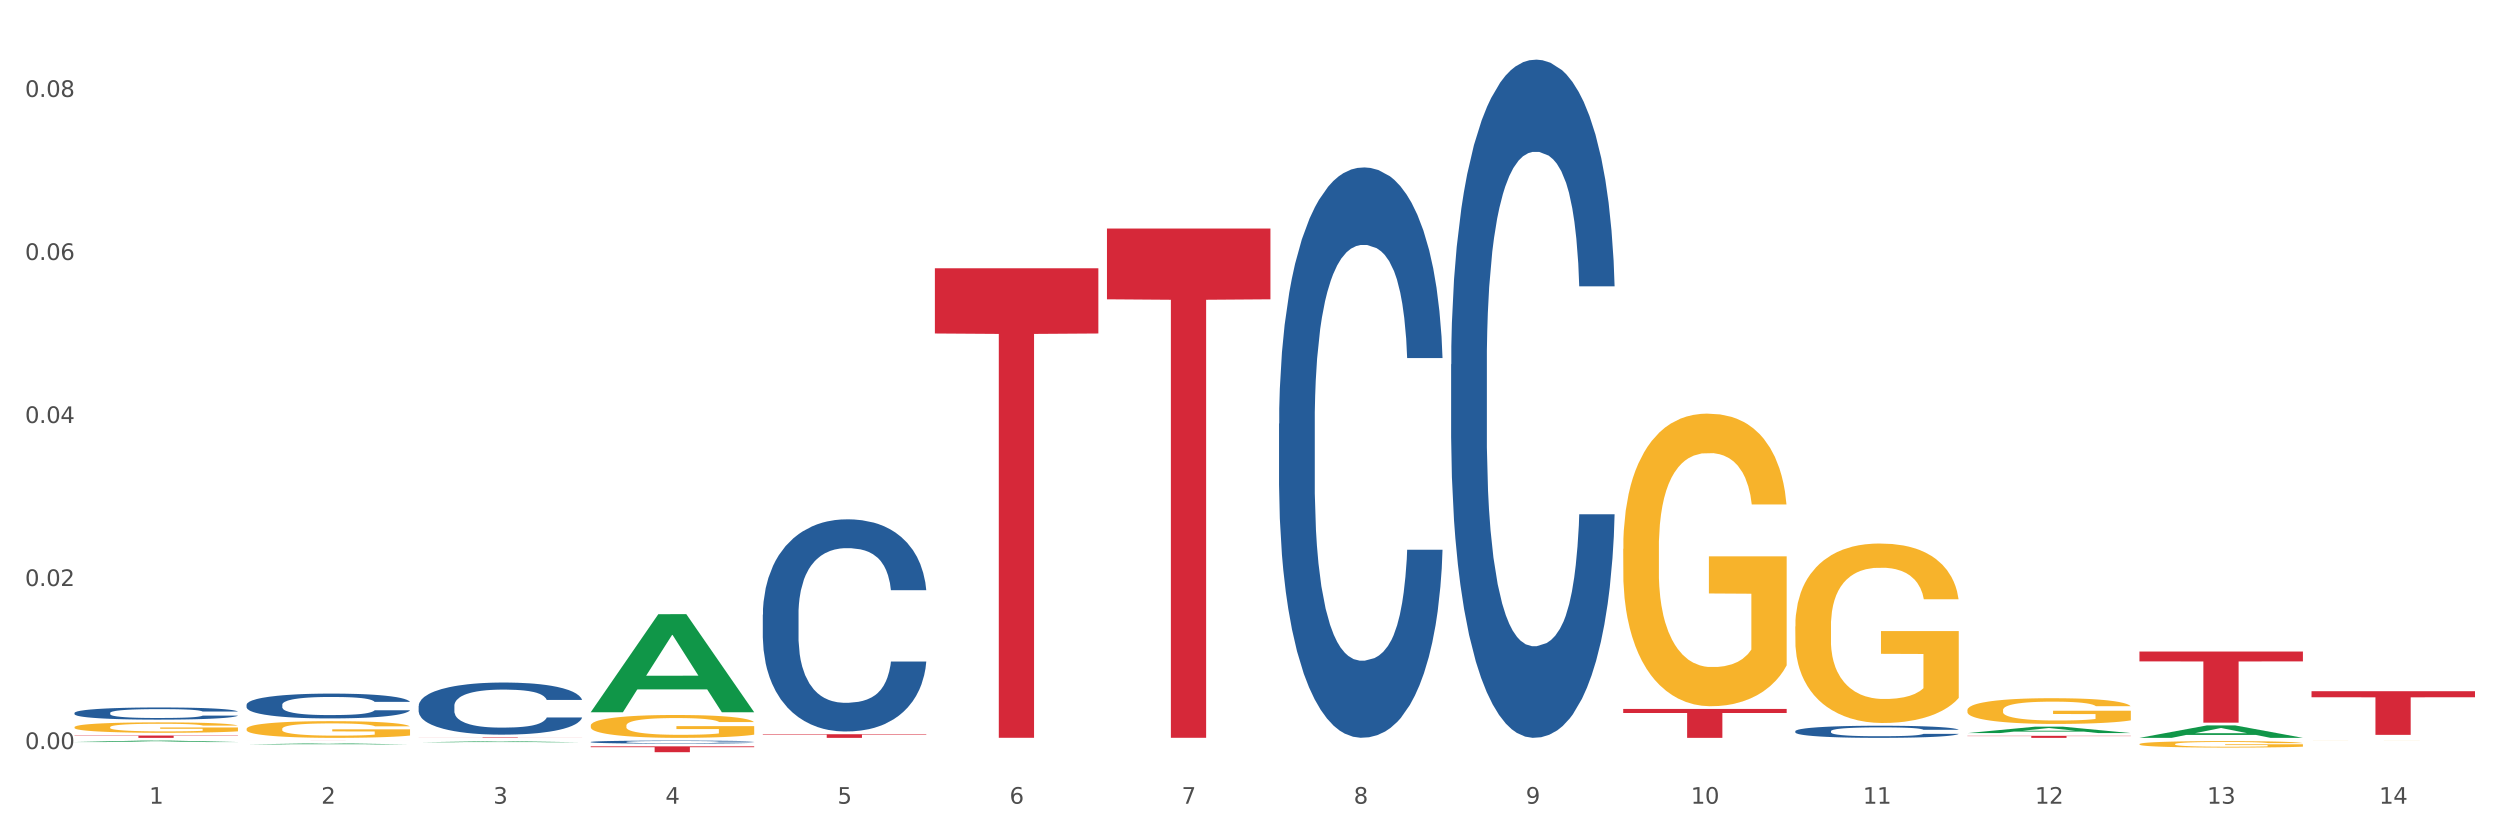 <?xml version="1.0" encoding="utf-8" standalone="no"?>
<!DOCTYPE svg PUBLIC "-//W3C//DTD SVG 1.1//EN"
  "http://www.w3.org/Graphics/SVG/1.1/DTD/svg11.dtd">
<svg xmlns:xlink="http://www.w3.org/1999/xlink" width="1080pt" height="360pt" viewBox="0 0 1080 360" xmlns="http://www.w3.org/2000/svg" version="1.1">
 <rect x="0" y="0" width="1080" height="360" fill="#333333" stroke="none"/>
 <defs>
  <style type="text/css">*{stroke-linejoin: round; stroke-linecap: butt}</style>
 </defs>
 <g id="figure_1">
  <g id="patch_1">
   <path d="M 0 360 
L 1080 360 
L 1080 0 
L 0 0 
z
" style="fill: #ffffff; stroke: #ffffff; stroke-linejoin: miter"/>
  </g>
  <g id="axes_1">
   <g id="matplotlib.axis_1">
    <g id="xtick_1">
     <g id="text_1">
      <!-- 1 -->
      <g style="fill: #4d4d4d" transform="translate(64.432 347.204) scale(0.096 -0.096)">
       <defs>
        <path id="DejaVuSans-31" d="M 794 531 
L 1825 531 
L 1825 4091 
L 703 3866 
L 703 4441 
L 1819 4666 
L 2450 4666 
L 2450 531 
L 3481 531 
L 3481 0 
L 794 0 
L 794 531 
z
" transform="scale(0.016)"/>
       </defs>
       <use xlink:href="#DejaVuSans-31"/>
      </g>
     </g>
    </g>
    <g id="xtick_2">
     <g id="text_2">
      <!-- 2 -->
      <g style="fill: #4d4d4d" transform="translate(138.771 347.204) scale(0.096 -0.096)">
       <defs>
        <path id="DejaVuSans-32" d="M 1228 531 
L 3431 531 
L 3431 0 
L 469 0 
L 469 531 
Q 828 903 1448 1529 
Q 2069 2156 2228 2338 
Q 2531 2678 2651 2914 
Q 2772 3150 2772 3378 
Q 2772 3750 2511 3984 
Q 2250 4219 1831 4219 
Q 1534 4219 1204 4116 
Q 875 4013 500 3803 
L 500 4441 
Q 881 4594 1212 4672 
Q 1544 4750 1819 4750 
Q 2544 4750 2975 4387 
Q 3406 4025 3406 3419 
Q 3406 3131 3298 2873 
Q 3191 2616 2906 2266 
Q 2828 2175 2409 1742 
Q 1991 1309 1228 531 
z
" transform="scale(0.016)"/>
       </defs>
       <use xlink:href="#DejaVuSans-32"/>
      </g>
     </g>
    </g>
    <g id="xtick_3">
     <g id="text_3">
      <!-- 3 -->
      <g style="fill: #4d4d4d" transform="translate(213.109 347.204) scale(0.096 -0.096)">
       <defs>
        <path id="DejaVuSans-33" d="M 2597 2516 
Q 3050 2419 3304 2112 
Q 3559 1806 3559 1356 
Q 3559 666 3084 287 
Q 2609 -91 1734 -91 
Q 1441 -91 1130 -33 
Q 819 25 488 141 
L 488 750 
Q 750 597 1062 519 
Q 1375 441 1716 441 
Q 2309 441 2620 675 
Q 2931 909 2931 1356 
Q 2931 1769 2642 2001 
Q 2353 2234 1838 2234 
L 1294 2234 
L 1294 2753 
L 1863 2753 
Q 2328 2753 2575 2939 
Q 2822 3125 2822 3475 
Q 2822 3834 2567 4026 
Q 2313 4219 1838 4219 
Q 1578 4219 1281 4162 
Q 984 4106 628 3988 
L 628 4550 
Q 988 4650 1302 4700 
Q 1616 4750 1894 4750 
Q 2613 4750 3031 4423 
Q 3450 4097 3450 3541 
Q 3450 3153 3228 2886 
Q 3006 2619 2597 2516 
z
" transform="scale(0.016)"/>
       </defs>
       <use xlink:href="#DejaVuSans-33"/>
      </g>
     </g>
    </g>
    <g id="xtick_4">
     <g id="text_4">
      <!-- 4 -->
      <g style="fill: #4d4d4d" transform="translate(287.448 347.204) scale(0.096 -0.096)">
       <defs>
        <path id="DejaVuSans-34" d="M 2419 4116 
L 825 1625 
L 2419 1625 
L 2419 4116 
z
M 2253 4666 
L 3047 4666 
L 3047 1625 
L 3713 1625 
L 3713 1100 
L 3047 1100 
L 3047 0 
L 2419 0 
L 2419 1100 
L 313 1100 
L 313 1709 
L 2253 4666 
z
" transform="scale(0.016)"/>
       </defs>
       <use xlink:href="#DejaVuSans-34"/>
      </g>
     </g>
    </g>
    <g id="xtick_5">
     <g id="text_5">
      <!-- 5 -->
      <g style="fill: #4d4d4d" transform="translate(361.787 347.204) scale(0.096 -0.096)">
       <defs>
        <path id="DejaVuSans-35" d="M 691 4666 
L 3169 4666 
L 3169 4134 
L 1269 4134 
L 1269 2991 
Q 1406 3038 1543 3061 
Q 1681 3084 1819 3084 
Q 2600 3084 3056 2656 
Q 3513 2228 3513 1497 
Q 3513 744 3044 326 
Q 2575 -91 1722 -91 
Q 1428 -91 1123 -41 
Q 819 9 494 109 
L 494 744 
Q 775 591 1075 516 
Q 1375 441 1709 441 
Q 2250 441 2565 725 
Q 2881 1009 2881 1497 
Q 2881 1984 2565 2268 
Q 2250 2553 1709 2553 
Q 1456 2553 1204 2497 
Q 953 2441 691 2322 
L 691 4666 
z
" transform="scale(0.016)"/>
       </defs>
       <use xlink:href="#DejaVuSans-35"/>
      </g>
     </g>
    </g>
    <g id="xtick_6">
     <g id="text_6">
      <!-- 6 -->
      <g style="fill: #4d4d4d" transform="translate(436.125 347.204) scale(0.096 -0.096)">
       <defs>
        <path id="DejaVuSans-36" d="M 2113 2584 
Q 1688 2584 1439 2293 
Q 1191 2003 1191 1497 
Q 1191 994 1439 701 
Q 1688 409 2113 409 
Q 2538 409 2786 701 
Q 3034 994 3034 1497 
Q 3034 2003 2786 2293 
Q 2538 2584 2113 2584 
z
M 3366 4563 
L 3366 3988 
Q 3128 4100 2886 4159 
Q 2644 4219 2406 4219 
Q 1781 4219 1451 3797 
Q 1122 3375 1075 2522 
Q 1259 2794 1537 2939 
Q 1816 3084 2150 3084 
Q 2853 3084 3261 2657 
Q 3669 2231 3669 1497 
Q 3669 778 3244 343 
Q 2819 -91 2113 -91 
Q 1303 -91 875 529 
Q 447 1150 447 2328 
Q 447 3434 972 4092 
Q 1497 4750 2381 4750 
Q 2619 4750 2861 4703 
Q 3103 4656 3366 4563 
z
" transform="scale(0.016)"/>
       </defs>
       <use xlink:href="#DejaVuSans-36"/>
      </g>
     </g>
    </g>
    <g id="xtick_7">
     <g id="text_7">
      <!-- 7 -->
      <g style="fill: #4d4d4d" transform="translate(510.464 347.204) scale(0.096 -0.096)">
       <defs>
        <path id="DejaVuSans-37" d="M 525 4666 
L 3525 4666 
L 3525 4397 
L 1831 0 
L 1172 0 
L 2766 4134 
L 525 4134 
L 525 4666 
z
" transform="scale(0.016)"/>
       </defs>
       <use xlink:href="#DejaVuSans-37"/>
      </g>
     </g>
    </g>
    <g id="xtick_8">
     <g id="text_8">
      <!-- 8 -->
      <g style="fill: #4d4d4d" transform="translate(584.803 347.204) scale(0.096 -0.096)">
       <defs>
        <path id="DejaVuSans-38" d="M 2034 2216 
Q 1584 2216 1326 1975 
Q 1069 1734 1069 1313 
Q 1069 891 1326 650 
Q 1584 409 2034 409 
Q 2484 409 2743 651 
Q 3003 894 3003 1313 
Q 3003 1734 2745 1975 
Q 2488 2216 2034 2216 
z
M 1403 2484 
Q 997 2584 770 2862 
Q 544 3141 544 3541 
Q 544 4100 942 4425 
Q 1341 4750 2034 4750 
Q 2731 4750 3128 4425 
Q 3525 4100 3525 3541 
Q 3525 3141 3298 2862 
Q 3072 2584 2669 2484 
Q 3125 2378 3379 2068 
Q 3634 1759 3634 1313 
Q 3634 634 3220 271 
Q 2806 -91 2034 -91 
Q 1263 -91 848 271 
Q 434 634 434 1313 
Q 434 1759 690 2068 
Q 947 2378 1403 2484 
z
M 1172 3481 
Q 1172 3119 1398 2916 
Q 1625 2713 2034 2713 
Q 2441 2713 2670 2916 
Q 2900 3119 2900 3481 
Q 2900 3844 2670 4047 
Q 2441 4250 2034 4250 
Q 1625 4250 1398 4047 
Q 1172 3844 1172 3481 
z
" transform="scale(0.016)"/>
       </defs>
       <use xlink:href="#DejaVuSans-38"/>
      </g>
     </g>
    </g>
    <g id="xtick_9">
     <g id="text_9">
      <!-- 9 -->
      <g style="fill: #4d4d4d" transform="translate(659.142 347.204) scale(0.096 -0.096)">
       <defs>
        <path id="DejaVuSans-39" d="M 703 97 
L 703 672 
Q 941 559 1184 500 
Q 1428 441 1663 441 
Q 2288 441 2617 861 
Q 2947 1281 2994 2138 
Q 2813 1869 2534 1725 
Q 2256 1581 1919 1581 
Q 1219 1581 811 2004 
Q 403 2428 403 3163 
Q 403 3881 828 4315 
Q 1253 4750 1959 4750 
Q 2769 4750 3195 4129 
Q 3622 3509 3622 2328 
Q 3622 1225 3098 567 
Q 2575 -91 1691 -91 
Q 1453 -91 1209 -44 
Q 966 3 703 97 
z
M 1959 2075 
Q 2384 2075 2632 2365 
Q 2881 2656 2881 3163 
Q 2881 3666 2632 3958 
Q 2384 4250 1959 4250 
Q 1534 4250 1286 3958 
Q 1038 3666 1038 3163 
Q 1038 2656 1286 2365 
Q 1534 2075 1959 2075 
z
" transform="scale(0.016)"/>
       </defs>
       <use xlink:href="#DejaVuSans-39"/>
      </g>
     </g>
    </g>
    <g id="xtick_10">
     <g id="text_10">
      <!-- 10 -->
      <g style="fill: #4d4d4d" transform="translate(730.426 347.204) scale(0.096 -0.096)">
       <defs>
        <path id="DejaVuSans-30" d="M 2034 4250 
Q 1547 4250 1301 3770 
Q 1056 3291 1056 2328 
Q 1056 1369 1301 889 
Q 1547 409 2034 409 
Q 2525 409 2770 889 
Q 3016 1369 3016 2328 
Q 3016 3291 2770 3770 
Q 2525 4250 2034 4250 
z
M 2034 4750 
Q 2819 4750 3233 4129 
Q 3647 3509 3647 2328 
Q 3647 1150 3233 529 
Q 2819 -91 2034 -91 
Q 1250 -91 836 529 
Q 422 1150 422 2328 
Q 422 3509 836 4129 
Q 1250 4750 2034 4750 
z
" transform="scale(0.016)"/>
       </defs>
       <use xlink:href="#DejaVuSans-31"/>
       <use xlink:href="#DejaVuSans-30" transform="translate(63.623 0)"/>
      </g>
     </g>
    </g>
    <g id="xtick_11">
     <g id="text_11">
      <!-- 11 -->
      <g style="fill: #4d4d4d" transform="translate(804.765 347.204) scale(0.096 -0.096)">
       <use xlink:href="#DejaVuSans-31"/>
       <use xlink:href="#DejaVuSans-31" transform="translate(63.623 0)"/>
      </g>
     </g>
    </g>
    <g id="xtick_12">
     <g id="text_12">
      <!-- 12 -->
      <g style="fill: #4d4d4d" transform="translate(879.104 347.204) scale(0.096 -0.096)">
       <use xlink:href="#DejaVuSans-31"/>
       <use xlink:href="#DejaVuSans-32" transform="translate(63.623 0)"/>
      </g>
     </g>
    </g>
    <g id="xtick_13">
     <g id="text_13">
      <!-- 13 -->
      <g style="fill: #4d4d4d" transform="translate(953.442 347.204) scale(0.096 -0.096)">
       <use xlink:href="#DejaVuSans-31"/>
       <use xlink:href="#DejaVuSans-33" transform="translate(63.623 0)"/>
      </g>
     </g>
    </g>
    <g id="xtick_14">
     <g id="text_14">
      <!-- 14 -->
      <g style="fill: #4d4d4d" transform="translate(1027.781 347.204) scale(0.096 -0.096)">
       <use xlink:href="#DejaVuSans-31"/>
       <use xlink:href="#DejaVuSans-34" transform="translate(63.623 0)"/>
      </g>
     </g>
    </g>
    <g id="xtick_15"/>
    <g id="xtick_16"/>
    <g id="xtick_17"/>
    <g id="xtick_18"/>
    <g id="xtick_19"/>
    <g id="xtick_20"/>
    <g id="xtick_21"/>
    <g id="xtick_22"/>
    <g id="xtick_23"/>
    <g id="xtick_24"/>
    <g id="xtick_25"/>
    <g id="xtick_26"/>
    <g id="xtick_27"/>
   </g>
   <g id="matplotlib.axis_2">
    <g id="ytick_1">
     <g id="text_15">
      <!-- 0.00 -->
      <g style="fill: #4d4d4d" transform="translate(10.8 323.583) scale(0.096 -0.096)">
       <defs>
        <path id="DejaVuSans-2e" d="M 684 794 
L 1344 794 
L 1344 0 
L 684 0 
L 684 794 
z
" transform="scale(0.016)"/>
       </defs>
       <use xlink:href="#DejaVuSans-30"/>
       <use xlink:href="#DejaVuSans-2e" transform="translate(63.623 0)"/>
       <use xlink:href="#DejaVuSans-30" transform="translate(95.41 0)"/>
       <use xlink:href="#DejaVuSans-30" transform="translate(159.033 0)"/>
      </g>
     </g>
    </g>
    <g id="ytick_2">
     <g id="text_16">
      <!-- 0.02 -->
      <g style="fill: #4d4d4d" transform="translate(10.8 253.156) scale(0.096 -0.096)">
       <use xlink:href="#DejaVuSans-30"/>
       <use xlink:href="#DejaVuSans-2e" transform="translate(63.623 0)"/>
       <use xlink:href="#DejaVuSans-30" transform="translate(95.41 0)"/>
       <use xlink:href="#DejaVuSans-32" transform="translate(159.033 0)"/>
      </g>
     </g>
    </g>
    <g id="ytick_3">
     <g id="text_17">
      <!-- 0.04 -->
      <g style="fill: #4d4d4d" transform="translate(10.8 182.729) scale(0.096 -0.096)">
       <use xlink:href="#DejaVuSans-30"/>
       <use xlink:href="#DejaVuSans-2e" transform="translate(63.623 0)"/>
       <use xlink:href="#DejaVuSans-30" transform="translate(95.41 0)"/>
       <use xlink:href="#DejaVuSans-34" transform="translate(159.033 0)"/>
      </g>
     </g>
    </g>
    <g id="ytick_4">
     <g id="text_18">
      <!-- 0.06 -->
      <g style="fill: #4d4d4d" transform="translate(10.8 112.302) scale(0.096 -0.096)">
       <use xlink:href="#DejaVuSans-30"/>
       <use xlink:href="#DejaVuSans-2e" transform="translate(63.623 0)"/>
       <use xlink:href="#DejaVuSans-30" transform="translate(95.41 0)"/>
       <use xlink:href="#DejaVuSans-36" transform="translate(159.033 0)"/>
      </g>
     </g>
    </g>
    <g id="ytick_5">
     <g id="text_19">
      <!-- 0.08 -->
      <g style="fill: #4d4d4d" transform="translate(10.8 41.875) scale(0.096 -0.096)">
       <use xlink:href="#DejaVuSans-30"/>
       <use xlink:href="#DejaVuSans-2e" transform="translate(63.623 0)"/>
       <use xlink:href="#DejaVuSans-30" transform="translate(95.41 0)"/>
       <use xlink:href="#DejaVuSans-38" transform="translate(159.033 0)"/>
      </g>
     </g>
    </g>
    <g id="ytick_6"/>
    <g id="ytick_7"/>
    <g id="ytick_8"/>
    <g id="ytick_9"/>
   </g>
   <g id="PolyCollection_1">
    <path d="M 32.175 320.558 
L 32.248 320.558 
L 61.37 319.936 
L 73.456 319.936 
L 102.797 320.559 
L 88.818 320.559 
L 82.484 320.414 
L 52.415 320.414 
L 52.197 320.417 
L 46.081 320.559 
L 32.175 320.559 
L 32.175 320.558 
L 56.201 320.328 
L 78.698 320.327 
L 67.559 320.069 
L 67.413 320.068 
L 67.267 320.069 
L 56.128 320.327 
L 56.201 320.328 
L 32.175 320.558 
z
" clip-path="url(#p5801bf524c)" style="fill: #109648"/>
    <path d="M 849.901 306.761 
L 849.984 306.751 
L 849.984 306.385 
L 850.151 306.07 
L 850.985 305.307 
L 852.235 304.677 
L 853.153 304.342 
L 854.07 304.068 
L 855.154 303.793 
L 856.488 303.509 
L 858.906 303.092 
L 860.407 302.879 
L 862.241 302.655 
L 865.576 302.33 
L 867.994 302.147 
L 870.495 301.994 
L 874.581 301.811 
L 877.249 301.73 
L 880.084 301.669 
L 883.502 301.628 
L 886.087 301.618 
L 891.757 301.649 
L 896.593 301.74 
L 898.927 301.811 
L 901.929 301.933 
L 903.513 302.015 
L 906.098 302.177 
L 908.766 302.391 
L 910.601 302.574 
L 913.352 302.919 
L 915.436 303.265 
L 917.354 303.692 
L 918.355 303.986 
L 919.105 304.261 
L 919.772 304.576 
L 920.439 305.074 
L 905.431 305.074 
L 904.847 304.718 
L 903.93 304.383 
L 902.596 304.057 
L 901.429 303.854 
L 899.428 303.6 
L 897.593 303.437 
L 895.676 303.316 
L 893.341 303.214 
L 891.507 303.163 
L 888.922 303.122 
L 883.836 303.133 
L 880.417 303.214 
L 878.083 303.316 
L 876.582 303.407 
L 875.248 303.509 
L 873.747 303.651 
L 871.996 303.864 
L 870.745 304.057 
L 869.495 304.301 
L 868.494 304.545 
L 867.577 304.83 
L 866.827 305.135 
L 866.243 305.45 
L 865.743 305.836 
L 865.326 306.476 
L 865.326 307.869 
L 865.493 308.184 
L 865.91 308.6 
L 866.41 308.915 
L 867.244 309.291 
L 867.994 309.545 
L 869.411 309.911 
L 870.996 310.216 
L 872.246 310.409 
L 873.497 310.572 
L 875.665 310.795 
L 878.083 310.978 
L 880.167 311.09 
L 883.002 311.192 
L 884.92 311.232 
L 886.587 311.253 
L 890.673 311.253 
L 893.591 311.222 
L 896.843 311.151 
L 899.344 311.06 
L 901.429 310.948 
L 903.763 310.765 
L 905.264 310.592 
L 905.264 308.468 
L 886.921 308.458 
L 886.921 307.045 
L 920.523 307.045 
L 920.523 311.192 
L 919.105 311.405 
L 917.521 311.598 
L 915.853 311.771 
L 913.352 311.985 
L 910.35 312.188 
L 907.682 312.33 
L 904.847 312.452 
L 901.512 312.564 
L 897.177 312.665 
L 894.508 312.706 
L 891.173 312.737 
L 887.254 312.747 
L 883.836 312.726 
L 880.501 312.676 
L 876.999 312.584 
L 873.58 312.452 
L 870.996 312.32 
L 868.411 312.157 
L 865.659 311.944 
L 863.492 311.741 
L 861.824 311.558 
L 859.99 311.324 
L 857.989 311.019 
L 856.488 310.745 
L 855.154 310.46 
L 853.736 310.094 
L 852.736 309.779 
L 851.735 309.383 
L 851.151 309.088 
L 850.484 308.631 
L 849.984 307.99 
L 849.901 306.761 
z
" clip-path="url(#p5801bf524c)" style="fill: #f7b32b"/>
    <path d="M 924.24 321.452 
L 924.323 321.449 
L 924.323 321.357 
L 924.49 321.278 
L 925.323 321.086 
L 926.574 320.928 
L 927.491 320.844 
L 928.408 320.775 
L 929.492 320.706 
L 930.826 320.634 
L 933.244 320.529 
L 934.745 320.476 
L 936.58 320.419 
L 939.915 320.338 
L 942.333 320.292 
L 944.834 320.253 
L 948.92 320.207 
L 951.588 320.187 
L 954.423 320.172 
L 957.841 320.161 
L 960.426 320.159 
L 966.096 320.167 
L 970.932 320.189 
L 973.266 320.207 
L 976.268 320.238 
L 977.852 320.258 
L 980.437 320.299 
L 983.105 320.353 
L 984.939 320.399 
L 987.691 320.486 
L 989.775 320.573 
L 991.693 320.68 
L 992.693 320.754 
L 993.444 320.823 
L 994.111 320.902 
L 994.778 321.028 
L 979.77 321.028 
L 979.186 320.938 
L 978.269 320.854 
L 976.935 320.772 
L 975.768 320.721 
L 973.766 320.657 
L 971.932 320.616 
L 970.014 320.586 
L 967.68 320.56 
L 965.845 320.547 
L 963.261 320.537 
L 958.175 320.54 
L 954.756 320.56 
L 952.422 320.586 
L 950.921 320.609 
L 949.587 320.634 
L 948.086 320.67 
L 946.335 320.723 
L 945.084 320.772 
L 943.834 320.833 
L 942.833 320.895 
L 941.916 320.966 
L 941.165 321.043 
L 940.582 321.122 
L 940.081 321.219 
L 939.665 321.38 
L 939.665 321.73 
L 939.831 321.809 
L 940.248 321.914 
L 940.749 321.993 
L 941.582 322.088 
L 942.333 322.152 
L 943.75 322.244 
L 945.334 322.32 
L 946.585 322.369 
L 947.836 322.41 
L 950.004 322.466 
L 952.422 322.512 
L 954.506 322.54 
L 957.341 322.566 
L 959.259 322.576 
L 960.926 322.581 
L 965.012 322.581 
L 967.93 322.573 
L 971.182 322.555 
L 973.683 322.532 
L 975.768 322.504 
L 978.102 322.458 
L 979.603 322.415 
L 979.603 321.881 
L 961.26 321.878 
L 961.26 321.523 
L 994.861 321.523 
L 994.861 322.566 
L 993.444 322.619 
L 991.86 322.668 
L 990.192 322.711 
L 987.691 322.765 
L 984.689 322.816 
L 982.021 322.852 
L 979.186 322.882 
L 975.851 322.911 
L 971.515 322.936 
L 968.847 322.946 
L 965.512 322.954 
L 961.593 322.957 
L 958.175 322.951 
L 954.84 322.939 
L 951.338 322.916 
L 947.919 322.882 
L 945.334 322.849 
L 942.75 322.808 
L 939.998 322.755 
L 937.83 322.704 
L 936.163 322.658 
L 934.328 322.599 
L 932.327 322.522 
L 930.826 322.453 
L 929.492 322.382 
L 928.075 322.29 
L 927.074 322.21 
L 926.074 322.111 
L 925.49 322.037 
L 924.823 321.922 
L 924.323 321.761 
L 924.24 321.452 
z
" clip-path="url(#p5801bf524c)" style="fill: #f7b32b"/>
    <path d="M 998.578 319.957 
L 998.662 319.957 
L 998.662 319.956 
L 998.828 319.955 
L 999.662 319.951 
L 1000.913 319.949 
L 1001.83 319.947 
L 1002.747 319.946 
L 1003.831 319.945 
L 1005.165 319.944 
L 1007.583 319.942 
L 1009.084 319.941 
L 1010.918 319.94 
L 1014.253 319.939 
L 1016.671 319.938 
L 1019.173 319.937 
L 1023.258 319.937 
L 1025.926 319.936 
L 1028.761 319.936 
L 1032.18 319.936 
L 1034.765 319.936 
L 1040.434 319.936 
L 1045.27 319.936 
L 1047.605 319.937 
L 1050.607 319.937 
L 1052.191 319.937 
L 1054.775 319.938 
L 1057.444 319.939 
L 1059.278 319.94 
L 1062.029 319.941 
L 1064.114 319.943 
L 1066.032 319.945 
L 1067.032 319.946 
L 1067.783 319.947 
L 1068.45 319.948 
L 1069.117 319.95 
L 1054.108 319.95 
L 1053.525 319.949 
L 1052.608 319.947 
L 1051.274 319.946 
L 1050.106 319.945 
L 1048.105 319.944 
L 1046.271 319.943 
L 1044.353 319.943 
L 1042.019 319.943 
L 1040.184 319.942 
L 1037.599 319.942 
L 1032.513 319.942 
L 1029.095 319.943 
L 1026.76 319.943 
L 1025.259 319.943 
L 1023.925 319.944 
L 1022.425 319.944 
L 1020.674 319.945 
L 1019.423 319.946 
L 1018.172 319.947 
L 1017.172 319.948 
L 1016.255 319.949 
L 1015.504 319.951 
L 1014.92 319.952 
L 1014.42 319.954 
L 1014.003 319.956 
L 1014.003 319.962 
L 1014.17 319.963 
L 1014.587 319.965 
L 1015.087 319.967 
L 1015.921 319.968 
L 1016.671 319.969 
L 1018.089 319.971 
L 1019.673 319.972 
L 1020.924 319.973 
L 1022.174 319.974 
L 1024.342 319.975 
L 1026.76 319.975 
L 1028.845 319.976 
L 1031.68 319.976 
L 1033.597 319.976 
L 1035.265 319.976 
L 1039.35 319.976 
L 1042.269 319.976 
L 1045.52 319.976 
L 1048.022 319.976 
L 1050.106 319.975 
L 1052.441 319.974 
L 1053.942 319.974 
L 1053.942 319.965 
L 1035.598 319.965 
L 1035.598 319.959 
L 1069.2 319.959 
L 1069.2 319.976 
L 1067.783 319.977 
L 1066.198 319.978 
L 1064.531 319.979 
L 1062.029 319.98 
L 1059.028 319.98 
L 1056.36 319.981 
L 1053.525 319.982 
L 1050.19 319.982 
L 1045.854 319.982 
L 1043.186 319.983 
L 1039.851 319.983 
L 1035.932 319.983 
L 1032.513 319.983 
L 1029.178 319.982 
L 1025.676 319.982 
L 1022.258 319.982 
L 1019.673 319.981 
L 1017.088 319.98 
L 1014.337 319.979 
L 1012.169 319.979 
L 1010.501 319.978 
L 1008.667 319.977 
L 1006.666 319.975 
L 1005.165 319.974 
L 1003.831 319.973 
L 1002.414 319.972 
L 1001.413 319.97 
L 1000.413 319.969 
L 999.829 319.967 
L 999.162 319.965 
L 998.662 319.963 
L 998.578 319.957 
z
" clip-path="url(#p5801bf524c)" style="fill: #f7b32b"/>
    <path d="M 32.175 317.744 
L 102.797 317.744 
L 102.797 317.885 
L 75.017 317.886 
L 75.017 318.759 
L 59.788 318.759 
L 59.788 317.886 
L 32.175 317.885 
L 32.175 317.745 
L 32.175 317.744 
z
" clip-path="url(#p5801bf524c)" style="fill: #d62839"/>
    <path d="M 106.514 319.936 
L 177.135 319.936 
L 177.135 319.939 
L 149.355 319.939 
L 149.355 319.961 
L 134.126 319.961 
L 134.126 319.939 
L 106.514 319.939 
L 106.514 319.936 
L 106.514 319.936 
z
" clip-path="url(#p5801bf524c)" style="fill: #d62839"/>
    <path d="M 180.852 318.55 
L 251.474 318.55 
L 251.474 318.579 
L 223.694 318.58 
L 223.694 318.759 
L 208.465 318.759 
L 208.465 318.58 
L 180.852 318.579 
L 180.852 318.551 
L 180.852 318.55 
z
" clip-path="url(#p5801bf524c)" style="fill: #d62839"/>
    <path d="M 255.191 322.427 
L 325.813 322.427 
L 325.813 322.777 
L 298.033 322.78 
L 298.033 324.95 
L 282.804 324.95 
L 282.804 322.78 
L 255.191 322.777 
L 255.191 322.429 
L 255.191 322.427 
z
" clip-path="url(#p5801bf524c)" style="fill: #d62839"/>
    <path d="M 329.53 317.184 
L 400.152 317.184 
L 400.152 317.403 
L 372.371 317.404 
L 372.371 318.759 
L 357.143 318.759 
L 357.143 317.404 
L 329.53 317.403 
L 329.53 317.185 
L 329.53 317.184 
z
" clip-path="url(#p5801bf524c)" style="fill: #d62839"/>
    <path d="M 403.869 115.878 
L 474.49 115.878 
L 474.49 144.067 
L 446.71 144.258 
L 446.71 318.724 
L 431.481 318.724 
L 431.481 144.258 
L 403.869 144.067 
L 403.869 116.069 
L 403.869 115.878 
z
" clip-path="url(#p5801bf524c)" style="fill: #d62839"/>
    <path d="M 478.207 98.726 
L 548.829 98.726 
L 548.829 129.298 
L 521.049 129.505 
L 521.049 318.725 
L 505.82 318.725 
L 505.82 129.505 
L 478.207 129.298 
L 478.207 98.932 
L 478.207 98.726 
z
" clip-path="url(#p5801bf524c)" style="fill: #d62839"/>
    <path d="M 775.562 270.626 
L 775.645 270.555 
L 775.645 268.006 
L 775.812 265.811 
L 776.646 260.5 
L 777.897 256.109 
L 778.814 253.773 
L 779.731 251.861 
L 780.815 249.949 
L 782.149 247.966 
L 784.567 245.062 
L 786.068 243.575 
L 787.902 242.017 
L 791.237 239.751 
L 793.655 238.477 
L 796.157 237.415 
L 800.242 236.14 
L 802.91 235.573 
L 805.745 235.149 
L 809.164 234.865 
L 811.748 234.794 
L 817.418 235.007 
L 822.254 235.644 
L 824.589 236.14 
L 827.59 236.99 
L 829.175 237.556 
L 831.759 238.689 
L 834.427 240.176 
L 836.262 241.451 
L 839.013 243.859 
L 841.098 246.266 
L 843.015 249.24 
L 844.016 251.294 
L 844.766 253.206 
L 845.433 255.401 
L 846.1 258.871 
L 831.092 258.871 
L 830.509 256.393 
L 829.592 254.056 
L 828.257 251.79 
L 827.09 250.373 
L 825.089 248.603 
L 823.255 247.47 
L 821.337 246.62 
L 819.002 245.912 
L 817.168 245.558 
L 814.583 245.275 
L 809.497 245.346 
L 806.079 245.912 
L 803.744 246.62 
L 802.243 247.258 
L 800.909 247.966 
L 799.408 248.957 
L 797.657 250.444 
L 796.407 251.79 
L 795.156 253.489 
L 794.156 255.189 
L 793.238 257.172 
L 792.488 259.296 
L 791.904 261.491 
L 791.404 264.182 
L 790.987 268.643 
L 790.987 278.345 
L 791.154 280.54 
L 791.571 283.444 
L 792.071 285.639 
L 792.905 288.259 
L 793.655 290.029 
L 795.073 292.579 
L 796.657 294.703 
L 797.908 296.048 
L 799.158 297.181 
L 801.326 298.739 
L 803.744 300.014 
L 805.829 300.793 
L 808.663 301.501 
L 810.581 301.784 
L 812.249 301.926 
L 816.334 301.926 
L 819.253 301.714 
L 822.504 301.218 
L 825.006 300.58 
L 827.09 299.802 
L 829.425 298.527 
L 830.926 297.323 
L 830.926 282.523 
L 812.582 282.452 
L 812.582 272.609 
L 846.184 272.609 
L 846.184 301.501 
L 844.766 302.988 
L 843.182 304.334 
L 841.515 305.537 
L 839.013 307.025 
L 836.012 308.441 
L 833.344 309.432 
L 830.509 310.282 
L 827.174 311.061 
L 822.838 311.769 
L 820.17 312.052 
L 816.835 312.265 
L 812.916 312.336 
L 809.497 312.194 
L 806.162 311.84 
L 802.66 311.203 
L 799.242 310.282 
L 796.657 309.361 
L 794.072 308.228 
L 791.321 306.741 
L 789.153 305.325 
L 787.485 304.05 
L 785.651 302.422 
L 783.65 300.297 
L 782.149 298.385 
L 780.815 296.402 
L 779.398 293.853 
L 778.397 291.658 
L 777.396 288.896 
L 776.813 286.843 
L 776.146 283.656 
L 775.645 279.195 
L 775.562 270.626 
z
" clip-path="url(#p5801bf524c)" style="fill: #f7b32b"/>
    <path d="M 701.223 306.273 
L 771.845 306.273 
L 771.845 308.008 
L 744.065 308.02 
L 744.065 318.759 
L 728.836 318.759 
L 728.836 308.02 
L 701.223 308.008 
L 701.223 306.284 
L 701.223 306.273 
z
" clip-path="url(#p5801bf524c)" style="fill: #d62839"/>
    <path d="M 924.24 281.449 
L 994.861 281.449 
L 994.861 285.72 
L 967.081 285.749 
L 967.081 312.184 
L 951.852 312.184 
L 951.852 285.749 
L 924.24 285.72 
L 924.24 281.478 
L 924.24 281.449 
z
" clip-path="url(#p5801bf524c)" style="fill: #d62839"/>
    <path d="M 32.175 314.144 
L 32.258 314.139 
L 32.258 313.991 
L 32.425 313.864 
L 33.259 313.555 
L 34.51 313.3 
L 35.427 313.164 
L 36.344 313.053 
L 37.428 312.942 
L 38.762 312.827 
L 41.18 312.658 
L 42.681 312.572 
L 44.515 312.481 
L 47.85 312.349 
L 50.268 312.275 
L 52.77 312.213 
L 56.855 312.139 
L 59.523 312.106 
L 62.358 312.082 
L 65.777 312.065 
L 68.361 312.061 
L 74.031 312.074 
L 78.867 312.111 
L 81.202 312.139 
L 84.203 312.189 
L 85.788 312.222 
L 88.372 312.288 
L 91.04 312.374 
L 92.875 312.448 
L 95.626 312.588 
L 97.711 312.728 
L 99.628 312.901 
L 100.629 313.02 
L 101.379 313.131 
L 102.046 313.259 
L 102.713 313.46 
L 87.705 313.46 
L 87.122 313.316 
L 86.204 313.181 
L 84.87 313.049 
L 83.703 312.967 
L 81.702 312.864 
L 79.868 312.798 
L 77.95 312.748 
L 75.615 312.707 
L 73.781 312.687 
L 71.196 312.67 
L 66.11 312.674 
L 62.692 312.707 
L 60.357 312.748 
L 58.856 312.785 
L 57.522 312.827 
L 56.021 312.884 
L 54.27 312.971 
L 53.02 313.049 
L 51.769 313.148 
L 50.768 313.246 
L 49.851 313.362 
L 49.101 313.485 
L 48.517 313.613 
L 48.017 313.769 
L 47.6 314.028 
L 47.6 314.592 
L 47.767 314.72 
L 48.184 314.888 
L 48.684 315.016 
L 49.518 315.168 
L 50.268 315.271 
L 51.686 315.419 
L 53.27 315.543 
L 54.52 315.621 
L 55.771 315.687 
L 57.939 315.777 
L 60.357 315.851 
L 62.441 315.897 
L 65.276 315.938 
L 67.194 315.954 
L 68.862 315.962 
L 72.947 315.962 
L 75.865 315.95 
L 79.117 315.921 
L 81.619 315.884 
L 83.703 315.839 
L 86.038 315.765 
L 87.538 315.695 
L 87.538 314.835 
L 69.195 314.831 
L 69.195 314.259 
L 102.797 314.259 
L 102.797 315.938 
L 101.379 316.024 
L 99.795 316.102 
L 98.128 316.172 
L 95.626 316.259 
L 92.625 316.341 
L 89.956 316.399 
L 87.122 316.448 
L 83.786 316.493 
L 79.451 316.534 
L 76.783 316.551 
L 73.447 316.563 
L 69.529 316.567 
L 66.11 316.559 
L 62.775 316.539 
L 59.273 316.502 
L 55.855 316.448 
L 53.27 316.395 
L 50.685 316.329 
L 47.934 316.242 
L 45.766 316.16 
L 44.098 316.086 
L 42.264 315.991 
L 40.263 315.868 
L 38.762 315.757 
L 37.428 315.641 
L 36.01 315.493 
L 35.01 315.366 
L 34.009 315.205 
L 33.426 315.086 
L 32.759 314.901 
L 32.258 314.641 
L 32.175 314.144 
z
" clip-path="url(#p5801bf524c)" style="fill: #f7b32b"/>
    <path d="M 32.175 307.986 
L 32.258 307.981 
L 32.258 307.847 
L 32.509 307.664 
L 33.427 307.328 
L 34.596 307.073 
L 36.599 306.775 
L 37.684 306.65 
L 39.104 306.511 
L 42.025 306.285 
L 45.364 306.093 
L 47.702 305.987 
L 49.455 305.92 
L 53.378 305.799 
L 55.632 305.747 
L 57.969 305.703 
L 59.973 305.674 
L 63.312 305.641 
L 65.983 305.626 
L 69.072 305.622 
L 71.66 305.626 
L 75.082 305.646 
L 80.091 305.703 
L 82.011 305.737 
L 84.599 305.795 
L 87.27 305.872 
L 89.44 305.948 
L 91.945 306.059 
L 94.533 306.203 
L 97.037 306.386 
L 98.79 306.554 
L 100.209 306.732 
L 101.461 306.948 
L 102.379 307.184 
L 102.797 307.381 
L 87.52 307.381 
L 87.103 307.203 
L 86.268 307.011 
L 85.434 306.881 
L 84.515 306.775 
L 83.096 306.655 
L 81.844 306.578 
L 79.757 306.487 
L 77.837 306.429 
L 76.251 306.395 
L 74.331 306.367 
L 70.241 306.338 
L 67.319 306.338 
L 65.482 306.347 
L 63.229 306.371 
L 61.309 306.405 
L 59.055 306.463 
L 57.302 306.525 
L 55.549 306.607 
L 54.547 306.665 
L 53.044 306.77 
L 52.043 306.857 
L 50.707 307.006 
L 49.956 307.112 
L 48.62 307.386 
L 48.036 307.587 
L 47.785 307.727 
L 47.618 307.881 
L 47.618 308.63 
L 48.119 308.967 
L 48.537 309.111 
L 49.204 309.274 
L 50.457 309.486 
L 52.293 309.693 
L 54.213 309.842 
L 55.799 309.933 
L 57.302 310 
L 58.804 310.053 
L 60.641 310.101 
L 62.143 310.13 
L 64.397 310.159 
L 67.069 310.173 
L 69.155 310.173 
L 73.413 310.149 
L 75.333 310.125 
L 77.169 310.091 
L 79.173 310.039 
L 80.759 309.981 
L 81.677 309.938 
L 83.18 309.846 
L 84.348 309.75 
L 85.35 309.64 
L 86.018 309.544 
L 86.769 309.399 
L 87.353 309.236 
L 87.52 309.149 
L 102.797 309.149 
L 102.463 309.322 
L 101.879 309.491 
L 100.71 309.717 
L 99.792 309.846 
L 98.372 310.005 
L 96.87 310.14 
L 94.783 310.289 
L 92.863 310.399 
L 90.86 310.495 
L 88.689 310.582 
L 84.766 310.702 
L 83.347 310.736 
L 80.341 310.793 
L 78.004 310.827 
L 74.581 310.86 
L 71.075 310.88 
L 67.402 310.885 
L 64.147 310.875 
L 60.557 310.846 
L 58.303 310.817 
L 55.799 310.774 
L 52.877 310.707 
L 50.123 310.625 
L 47.535 310.529 
L 45.114 310.418 
L 42.86 310.293 
L 39.938 310.087 
L 37.768 309.885 
L 36.182 309.697 
L 35.097 309.539 
L 34.011 309.337 
L 33.427 309.197 
L 32.509 308.861 
L 32.175 308.549 
L 32.175 307.986 
z
" clip-path="url(#p5801bf524c)" style="fill: #255c99"/>
    <path d="M 106.514 304.453 
L 106.597 304.443 
L 106.597 304.169 
L 106.848 303.796 
L 107.766 303.11 
L 108.935 302.591 
L 110.938 301.983 
L 112.023 301.728 
L 113.442 301.444 
L 116.364 300.983 
L 119.703 300.591 
L 122.04 300.376 
L 123.794 300.239 
L 127.717 299.994 
L 129.971 299.886 
L 132.308 299.798 
L 134.312 299.739 
L 137.651 299.67 
L 140.322 299.641 
L 143.411 299.631 
L 145.998 299.641 
L 149.421 299.68 
L 154.43 299.798 
L 156.35 299.866 
L 158.937 299.984 
L 161.609 300.141 
L 163.779 300.297 
L 166.283 300.523 
L 168.871 300.817 
L 171.376 301.189 
L 173.129 301.532 
L 174.548 301.895 
L 175.8 302.336 
L 176.718 302.816 
L 177.135 303.218 
L 161.859 303.218 
L 161.442 302.855 
L 160.607 302.463 
L 159.772 302.199 
L 158.854 301.983 
L 157.435 301.738 
L 156.183 301.581 
L 154.096 301.395 
L 152.176 301.277 
L 150.59 301.209 
L 148.67 301.15 
L 144.579 301.091 
L 141.658 301.091 
L 139.821 301.111 
L 137.567 301.16 
L 135.647 301.228 
L 133.393 301.346 
L 131.64 301.473 
L 129.887 301.64 
L 128.886 301.758 
L 127.383 301.973 
L 126.381 302.15 
L 125.046 302.454 
L 124.294 302.669 
L 122.959 303.228 
L 122.374 303.639 
L 122.124 303.924 
L 121.957 304.237 
L 121.957 305.766 
L 122.458 306.452 
L 122.875 306.746 
L 123.543 307.08 
L 124.795 307.511 
L 126.632 307.932 
L 128.552 308.236 
L 130.138 308.422 
L 131.64 308.56 
L 133.143 308.667 
L 134.979 308.765 
L 136.482 308.824 
L 138.736 308.883 
L 141.407 308.912 
L 143.494 308.912 
L 147.751 308.863 
L 149.671 308.814 
L 151.508 308.746 
L 153.511 308.638 
L 155.097 308.52 
L 156.016 308.432 
L 157.518 308.246 
L 158.687 308.05 
L 159.689 307.824 
L 160.357 307.628 
L 161.108 307.334 
L 161.692 307.001 
L 161.859 306.825 
L 177.135 306.825 
L 176.802 307.178 
L 176.217 307.521 
L 175.049 307.981 
L 174.13 308.246 
L 172.711 308.569 
L 171.209 308.844 
L 169.122 309.148 
L 167.202 309.373 
L 165.198 309.569 
L 163.028 309.745 
L 159.104 309.99 
L 157.685 310.059 
L 154.68 310.177 
L 152.343 310.245 
L 148.92 310.314 
L 145.414 310.353 
L 141.741 310.363 
L 138.486 310.343 
L 134.896 310.284 
L 132.642 310.226 
L 130.138 310.137 
L 127.216 310 
L 124.461 309.834 
L 121.874 309.638 
L 119.453 309.412 
L 117.199 309.157 
L 114.277 308.736 
L 112.107 308.324 
L 110.521 307.942 
L 109.435 307.619 
L 108.35 307.207 
L 107.766 306.923 
L 106.848 306.237 
L 106.514 305.6 
L 106.514 304.453 
z
" clip-path="url(#p5801bf524c)" style="fill: #255c99"/>
    <path d="M 180.852 304.972 
L 180.936 304.952 
L 180.936 304.376 
L 181.186 303.594 
L 182.105 302.155 
L 183.273 301.064 
L 185.277 299.789 
L 186.362 299.255 
L 187.781 298.658 
L 190.703 297.692 
L 194.042 296.869 
L 196.379 296.416 
L 198.132 296.129 
L 202.056 295.614 
L 204.31 295.388 
L 206.647 295.203 
L 208.65 295.08 
L 211.989 294.936 
L 214.661 294.874 
L 217.749 294.853 
L 220.337 294.874 
L 223.76 294.956 
L 228.768 295.203 
L 230.688 295.347 
L 233.276 295.594 
L 235.947 295.923 
L 238.118 296.252 
L 240.622 296.725 
L 243.21 297.342 
L 245.714 298.123 
L 247.467 298.843 
L 248.886 299.604 
L 250.139 300.53 
L 251.057 301.538 
L 251.474 302.381 
L 236.198 302.381 
L 235.78 301.62 
L 234.946 300.797 
L 234.111 300.242 
L 233.193 299.789 
L 231.774 299.275 
L 230.521 298.946 
L 228.434 298.555 
L 226.514 298.309 
L 224.928 298.165 
L 223.008 298.041 
L 218.918 297.918 
L 215.996 297.918 
L 214.16 297.959 
L 211.906 298.062 
L 209.986 298.206 
L 207.732 298.453 
L 205.979 298.72 
L 204.226 299.07 
L 203.224 299.316 
L 201.722 299.769 
L 200.72 300.139 
L 199.384 300.777 
L 198.633 301.229 
L 197.297 302.401 
L 196.713 303.265 
L 196.463 303.862 
L 196.296 304.52 
L 196.296 307.728 
L 196.797 309.168 
L 197.214 309.785 
L 197.882 310.484 
L 199.134 311.389 
L 200.97 312.273 
L 202.89 312.911 
L 204.476 313.302 
L 205.979 313.59 
L 207.482 313.816 
L 209.318 314.021 
L 210.821 314.145 
L 213.075 314.268 
L 215.746 314.33 
L 217.833 314.33 
L 222.09 314.227 
L 224.01 314.124 
L 225.847 313.98 
L 227.85 313.754 
L 229.436 313.507 
L 230.354 313.322 
L 231.857 312.931 
L 233.026 312.52 
L 234.027 312.047 
L 234.695 311.636 
L 235.447 311.019 
L 236.031 310.319 
L 236.198 309.949 
L 251.474 309.949 
L 251.14 310.69 
L 250.556 311.409 
L 249.387 312.376 
L 248.469 312.931 
L 247.05 313.61 
L 245.547 314.186 
L 243.46 314.824 
L 241.54 315.297 
L 239.537 315.708 
L 237.367 316.078 
L 233.443 316.592 
L 232.024 316.736 
L 229.019 316.983 
L 226.681 317.127 
L 223.259 317.271 
L 219.753 317.353 
L 216.08 317.374 
L 212.824 317.333 
L 209.235 317.209 
L 206.981 317.086 
L 204.476 316.901 
L 201.555 316.613 
L 198.8 316.263 
L 196.212 315.852 
L 193.791 315.379 
L 191.538 314.844 
L 188.616 313.96 
L 186.445 313.096 
L 184.859 312.294 
L 183.774 311.615 
L 182.689 310.751 
L 182.105 310.155 
L 181.186 308.715 
L 180.852 307.378 
L 180.852 304.972 
z
" clip-path="url(#p5801bf524c)" style="fill: #255c99"/>
    <path d="M 255.191 320.526 
L 255.275 320.525 
L 255.275 320.492 
L 255.525 320.446 
L 256.443 320.362 
L 257.612 320.298 
L 259.615 320.224 
L 260.701 320.193 
L 262.12 320.158 
L 265.041 320.101 
L 268.381 320.053 
L 270.718 320.027 
L 272.471 320.01 
L 276.394 319.98 
L 278.648 319.967 
L 280.986 319.956 
L 282.989 319.949 
L 286.328 319.941 
L 288.999 319.937 
L 292.088 319.936 
L 294.676 319.937 
L 298.098 319.942 
L 303.107 319.956 
L 305.027 319.965 
L 307.615 319.979 
L 310.286 319.998 
L 312.457 320.017 
L 314.961 320.045 
L 317.549 320.081 
L 320.053 320.127 
L 321.806 320.169 
L 323.225 320.213 
L 324.477 320.267 
L 325.396 320.326 
L 325.813 320.375 
L 310.537 320.375 
L 310.119 320.331 
L 309.284 320.283 
L 308.45 320.25 
L 307.531 320.224 
L 306.112 320.194 
L 304.86 320.175 
L 302.773 320.152 
L 300.853 320.137 
L 299.267 320.129 
L 297.347 320.122 
L 293.257 320.115 
L 290.335 320.115 
L 288.499 320.117 
L 286.245 320.123 
L 284.325 320.131 
L 282.071 320.146 
L 280.318 320.161 
L 278.565 320.182 
L 277.563 320.196 
L 276.06 320.223 
L 275.059 320.244 
L 273.723 320.281 
L 272.972 320.308 
L 271.636 320.376 
L 271.052 320.427 
L 270.801 320.462 
L 270.634 320.5 
L 270.634 320.687 
L 271.135 320.771 
L 271.553 320.807 
L 272.22 320.848 
L 273.473 320.901 
L 275.309 320.952 
L 277.229 320.99 
L 278.815 321.012 
L 280.318 321.029 
L 281.82 321.042 
L 283.657 321.054 
L 285.159 321.062 
L 287.413 321.069 
L 290.085 321.073 
L 292.172 321.073 
L 296.429 321.067 
L 298.349 321.061 
L 300.185 321.052 
L 302.189 321.039 
L 303.775 321.024 
L 304.693 321.014 
L 306.196 320.991 
L 307.364 320.967 
L 308.366 320.939 
L 309.034 320.915 
L 309.785 320.879 
L 310.37 320.838 
L 310.537 320.817 
L 325.813 320.817 
L 325.479 320.86 
L 324.895 320.902 
L 323.726 320.958 
L 322.808 320.991 
L 321.389 321.03 
L 319.886 321.064 
L 317.799 321.101 
L 315.879 321.129 
L 313.876 321.153 
L 311.705 321.175 
L 307.782 321.205 
L 306.363 321.213 
L 303.358 321.227 
L 301.02 321.236 
L 297.598 321.244 
L 294.092 321.249 
L 290.419 321.25 
L 287.163 321.248 
L 283.573 321.241 
L 281.32 321.233 
L 278.815 321.223 
L 275.893 321.206 
L 273.139 321.185 
L 270.551 321.161 
L 268.13 321.134 
L 265.876 321.103 
L 262.955 321.051 
L 260.784 321 
L 259.198 320.954 
L 258.113 320.914 
L 257.028 320.864 
L 256.443 320.829 
L 255.525 320.745 
L 255.191 320.667 
L 255.191 320.526 
z
" clip-path="url(#p5801bf524c)" style="fill: #255c99"/>
    <path d="M 329.53 265.526 
L 329.613 265.442 
L 329.613 263.098 
L 329.864 259.917 
L 330.782 254.057 
L 331.951 249.62 
L 333.954 244.43 
L 335.039 242.253 
L 336.458 239.825 
L 339.38 235.891 
L 342.719 232.542 
L 345.057 230.7 
L 346.81 229.528 
L 350.733 227.435 
L 352.987 226.515 
L 355.324 225.761 
L 357.328 225.259 
L 360.667 224.673 
L 363.338 224.422 
L 366.427 224.338 
L 369.015 224.422 
L 372.437 224.757 
L 377.446 225.761 
L 379.366 226.347 
L 381.954 227.352 
L 384.625 228.691 
L 386.795 230.031 
L 389.3 231.956 
L 391.887 234.468 
L 394.392 237.649 
L 396.145 240.579 
L 397.564 243.676 
L 398.816 247.444 
L 399.734 251.546 
L 400.152 254.978 
L 384.875 254.978 
L 384.458 251.88 
L 383.623 248.532 
L 382.788 246.272 
L 381.87 244.43 
L 380.451 242.337 
L 379.199 240.997 
L 377.112 239.407 
L 375.192 238.402 
L 373.606 237.816 
L 371.686 237.314 
L 367.595 236.812 
L 364.674 236.812 
L 362.837 236.979 
L 360.583 237.398 
L 358.663 237.984 
L 356.41 238.988 
L 354.656 240.077 
L 352.903 241.5 
L 351.902 242.504 
L 350.399 244.346 
L 349.397 245.853 
L 348.062 248.448 
L 347.31 250.29 
L 345.975 255.062 
L 345.391 258.578 
L 345.14 261.006 
L 344.973 263.684 
L 344.973 276.744 
L 345.474 282.604 
L 345.891 285.116 
L 346.559 287.962 
L 347.811 291.646 
L 349.648 295.245 
L 351.568 297.841 
L 353.154 299.431 
L 354.656 300.603 
L 356.159 301.524 
L 357.996 302.361 
L 359.498 302.863 
L 361.752 303.366 
L 364.423 303.617 
L 366.51 303.617 
L 370.768 303.198 
L 372.688 302.78 
L 374.524 302.194 
L 376.528 301.273 
L 378.114 300.268 
L 379.032 299.515 
L 380.534 297.924 
L 381.703 296.25 
L 382.705 294.324 
L 383.373 292.65 
L 384.124 290.139 
L 384.708 287.292 
L 384.875 285.785 
L 400.152 285.785 
L 399.818 288.799 
L 399.233 291.729 
L 398.065 295.664 
L 397.146 297.924 
L 395.727 300.687 
L 394.225 303.031 
L 392.138 305.626 
L 390.218 307.552 
L 388.214 309.226 
L 386.044 310.733 
L 382.121 312.826 
L 380.701 313.412 
L 377.696 314.416 
L 375.359 315.002 
L 371.936 315.588 
L 368.43 315.923 
L 364.757 316.007 
L 361.502 315.839 
L 357.912 315.337 
L 355.658 314.835 
L 353.154 314.081 
L 350.232 312.909 
L 347.477 311.486 
L 344.89 309.812 
L 342.469 307.886 
L 340.215 305.71 
L 337.293 302.11 
L 335.123 298.594 
L 333.537 295.329 
L 332.452 292.566 
L 331.366 289.05 
L 330.782 286.623 
L 329.864 280.762 
L 329.53 275.321 
L 329.53 265.526 
z
" clip-path="url(#p5801bf524c)" style="fill: #255c99"/>
    <path d="M 552.546 183.036 
L 552.629 182.81 
L 552.629 176.51 
L 552.88 167.959 
L 553.798 152.207 
L 554.967 140.281 
L 556.97 126.33 
L 558.055 120.479 
L 559.475 113.953 
L 562.396 103.377 
L 565.735 94.376 
L 568.073 89.426 
L 569.826 86.276 
L 573.749 80.65 
L 576.003 78.175 
L 578.34 76.15 
L 580.344 74.799 
L 583.683 73.224 
L 586.354 72.549 
L 589.443 72.324 
L 592.031 72.549 
L 595.453 73.449 
L 600.462 76.15 
L 602.382 77.725 
L 604.97 80.425 
L 607.641 84.025 
L 609.811 87.626 
L 612.316 92.801 
L 614.903 99.552 
L 617.408 108.103 
L 619.161 115.979 
L 620.58 124.305 
L 621.832 134.431 
L 622.75 145.457 
L 623.168 154.683 
L 607.891 154.683 
L 607.474 146.357 
L 606.639 137.356 
L 605.804 131.28 
L 604.886 126.33 
L 603.467 120.704 
L 602.215 117.104 
L 600.128 112.828 
L 598.208 110.128 
L 596.622 108.553 
L 594.702 107.203 
L 590.612 105.853 
L 587.69 105.853 
L 585.853 106.303 
L 583.6 107.428 
L 581.68 109.003 
L 579.426 111.703 
L 577.673 114.629 
L 575.92 118.454 
L 574.918 121.154 
L 573.415 126.105 
L 572.414 130.155 
L 571.078 137.131 
L 570.327 142.081 
L 568.991 154.908 
L 568.407 164.359 
L 568.156 170.884 
L 567.989 178.085 
L 567.989 213.189 
L 568.49 228.94 
L 568.908 235.691 
L 569.575 243.342 
L 570.827 253.243 
L 572.664 262.919 
L 574.584 269.894 
L 576.17 274.17 
L 577.673 277.32 
L 579.175 279.795 
L 581.012 282.046 
L 582.514 283.396 
L 584.768 284.746 
L 587.439 285.421 
L 589.526 285.421 
L 593.784 284.296 
L 595.704 283.171 
L 597.54 281.596 
L 599.544 279.12 
L 601.13 276.42 
L 602.048 274.395 
L 603.551 270.119 
L 604.719 265.619 
L 605.721 260.443 
L 606.389 255.943 
L 607.14 249.192 
L 607.724 241.541 
L 607.891 237.491 
L 623.168 237.491 
L 622.834 245.592 
L 622.249 253.468 
L 621.081 264.044 
L 620.163 270.119 
L 618.743 277.545 
L 617.241 283.846 
L 615.154 290.821 
L 613.234 295.997 
L 611.23 300.497 
L 609.06 304.548 
L 605.137 310.173 
L 603.718 311.749 
L 600.712 314.449 
L 598.375 316.024 
L 594.952 317.599 
L 591.446 318.499 
L 587.773 318.724 
L 584.518 318.274 
L 580.928 316.924 
L 578.674 315.574 
L 576.17 313.549 
L 573.248 310.398 
L 570.494 306.573 
L 567.906 302.073 
L 565.485 296.897 
L 563.231 291.047 
L 560.309 281.371 
L 558.139 271.92 
L 556.553 263.144 
L 555.468 255.718 
L 554.382 246.267 
L 553.798 239.741 
L 552.88 223.99 
L 552.546 209.363 
L 552.546 183.036 
z
" clip-path="url(#p5801bf524c)" style="fill: #255c99"/>
    <path d="M 626.885 157.406 
L 626.968 157.138 
L 626.968 149.646 
L 627.219 139.478 
L 628.137 120.748 
L 629.306 106.567 
L 631.309 89.977 
L 632.394 83.02 
L 633.813 75.261 
L 636.735 62.685 
L 640.074 51.982 
L 642.411 46.095 
L 644.164 42.349 
L 648.088 35.66 
L 650.342 32.716 
L 652.679 30.308 
L 654.683 28.703 
L 658.022 26.83 
L 660.693 26.027 
L 663.782 25.759 
L 666.369 26.027 
L 669.792 27.097 
L 674.801 30.308 
L 676.721 32.181 
L 679.308 35.392 
L 681.98 39.673 
L 684.15 43.954 
L 686.654 50.109 
L 689.242 58.136 
L 691.747 68.304 
L 693.5 77.669 
L 694.919 87.569 
L 696.171 99.61 
L 697.089 112.721 
L 697.506 123.691 
L 682.23 123.691 
L 681.813 113.791 
L 680.978 103.088 
L 680.143 95.864 
L 679.225 89.977 
L 677.806 83.288 
L 676.554 79.007 
L 674.467 73.923 
L 672.547 70.712 
L 670.961 68.839 
L 669.041 67.233 
L 664.95 65.628 
L 662.029 65.628 
L 660.192 66.163 
L 657.938 67.501 
L 656.018 69.374 
L 653.764 72.585 
L 652.011 76.063 
L 650.258 80.612 
L 649.257 83.823 
L 647.754 89.709 
L 646.752 94.526 
L 645.417 102.821 
L 644.665 108.707 
L 643.33 123.959 
L 642.745 135.197 
L 642.495 142.957 
L 642.328 151.519 
L 642.328 193.26 
L 642.829 211.99 
L 643.246 220.018 
L 643.914 229.115 
L 645.166 240.888 
L 647.003 252.394 
L 648.923 260.689 
L 650.509 265.773 
L 652.011 269.519 
L 653.514 272.462 
L 655.35 275.138 
L 656.853 276.743 
L 659.107 278.349 
L 661.778 279.151 
L 663.865 279.151 
L 668.122 277.813 
L 670.042 276.476 
L 671.879 274.603 
L 673.882 271.659 
L 675.468 268.448 
L 676.387 266.04 
L 677.889 260.956 
L 679.058 255.605 
L 680.06 249.451 
L 680.728 244.099 
L 681.479 236.072 
L 682.063 226.975 
L 682.23 222.158 
L 697.506 222.158 
L 697.173 231.791 
L 696.588 241.156 
L 695.42 253.732 
L 694.501 260.956 
L 693.082 269.786 
L 691.58 277.278 
L 689.493 285.573 
L 687.573 291.727 
L 685.569 297.079 
L 683.399 301.895 
L 679.475 308.584 
L 678.056 310.457 
L 675.051 313.668 
L 672.714 315.541 
L 669.291 317.414 
L 665.785 318.485 
L 662.112 318.752 
L 658.856 318.217 
L 655.267 316.612 
L 653.013 315.006 
L 650.509 312.598 
L 647.587 308.852 
L 644.832 304.303 
L 642.244 298.952 
L 639.824 292.798 
L 637.57 285.841 
L 634.648 274.335 
L 632.478 263.097 
L 630.892 252.662 
L 629.806 243.832 
L 628.721 232.594 
L 628.137 224.834 
L 627.219 206.104 
L 626.885 188.712 
L 626.885 157.406 
z
" clip-path="url(#p5801bf524c)" style="fill: #255c99"/>
    <path d="M 775.562 315.87 
L 775.646 315.865 
L 775.646 315.731 
L 775.896 315.549 
L 776.814 315.213 
L 777.983 314.959 
L 779.986 314.662 
L 781.072 314.538 
L 782.491 314.399 
L 785.412 314.174 
L 788.752 313.982 
L 791.089 313.876 
L 792.842 313.809 
L 796.765 313.69 
L 799.019 313.637 
L 801.357 313.594 
L 803.36 313.565 
L 806.699 313.531 
L 809.37 313.517 
L 812.459 313.512 
L 815.047 313.517 
L 818.469 313.536 
L 823.478 313.594 
L 825.398 313.627 
L 827.986 313.685 
L 830.657 313.761 
L 832.828 313.838 
L 835.332 313.948 
L 837.92 314.092 
L 840.424 314.274 
L 842.177 314.442 
L 843.596 314.619 
L 844.848 314.835 
L 845.766 315.07 
L 846.184 315.266 
L 830.908 315.266 
L 830.49 315.089 
L 829.655 314.897 
L 828.821 314.768 
L 827.902 314.662 
L 826.483 314.542 
L 825.231 314.466 
L 823.144 314.375 
L 821.224 314.317 
L 819.638 314.284 
L 817.718 314.255 
L 813.628 314.226 
L 810.706 314.226 
L 808.87 314.236 
L 806.616 314.26 
L 804.696 314.293 
L 802.442 314.351 
L 800.689 314.413 
L 798.936 314.495 
L 797.934 314.552 
L 796.431 314.657 
L 795.43 314.744 
L 794.094 314.892 
L 793.343 314.998 
L 792.007 315.271 
L 791.423 315.472 
L 791.172 315.611 
L 791.005 315.764 
L 791.005 316.512 
L 791.506 316.847 
L 791.924 316.991 
L 792.591 317.154 
L 793.844 317.365 
L 795.68 317.571 
L 797.6 317.719 
L 799.186 317.81 
L 800.689 317.877 
L 802.191 317.93 
L 804.028 317.978 
L 805.53 318.007 
L 807.784 318.036 
L 810.456 318.05 
L 812.543 318.05 
L 816.8 318.026 
L 818.72 318.002 
L 820.556 317.968 
L 822.56 317.916 
L 824.146 317.858 
L 825.064 317.815 
L 826.567 317.724 
L 827.735 317.628 
L 828.737 317.518 
L 829.405 317.422 
L 830.156 317.278 
L 830.741 317.116 
L 830.908 317.029 
L 846.184 317.029 
L 845.85 317.202 
L 845.266 317.37 
L 844.097 317.595 
L 843.179 317.724 
L 841.76 317.882 
L 840.257 318.016 
L 838.17 318.165 
L 836.25 318.275 
L 834.247 318.371 
L 832.076 318.457 
L 828.153 318.577 
L 826.734 318.611 
L 823.728 318.668 
L 821.391 318.702 
L 817.969 318.735 
L 814.463 318.754 
L 810.79 318.759 
L 807.534 318.749 
L 803.944 318.721 
L 801.69 318.692 
L 799.186 318.649 
L 796.264 318.582 
L 793.51 318.5 
L 790.922 318.404 
L 788.501 318.294 
L 786.247 318.17 
L 783.325 317.964 
L 781.155 317.762 
L 779.569 317.576 
L 778.484 317.417 
L 777.399 317.216 
L 776.814 317.077 
L 775.896 316.742 
L 775.562 316.43 
L 775.562 315.87 
z
" clip-path="url(#p5801bf524c)" style="fill: #255c99"/>
    <path d="M 849.901 317.874 
L 920.523 317.874 
L 920.523 317.997 
L 892.742 317.998 
L 892.742 318.759 
L 877.514 318.759 
L 877.514 317.998 
L 849.901 317.997 
L 849.901 317.875 
L 849.901 317.874 
z
" clip-path="url(#p5801bf524c)" style="fill: #d62839"/>
    <path d="M 701.223 237.095 
L 701.307 236.98 
L 701.307 232.824 
L 701.474 229.245 
L 702.307 220.586 
L 703.558 213.428 
L 704.475 209.618 
L 705.392 206.501 
L 706.476 203.384 
L 707.81 200.151 
L 710.228 195.417 
L 711.729 192.993 
L 713.563 190.453 
L 716.899 186.759 
L 719.317 184.681 
L 721.818 182.949 
L 725.903 180.871 
L 728.572 179.947 
L 731.406 179.254 
L 734.825 178.793 
L 737.41 178.677 
L 743.08 179.023 
L 747.915 180.062 
L 750.25 180.871 
L 753.252 182.256 
L 754.836 183.18 
L 757.421 185.027 
L 760.089 187.451 
L 761.923 189.529 
L 764.675 193.455 
L 766.759 197.38 
L 768.677 202.229 
L 769.677 205.577 
L 770.428 208.694 
L 771.095 212.273 
L 771.762 217.93 
L 756.754 217.93 
L 756.17 213.89 
L 755.253 210.08 
L 753.919 206.385 
L 752.751 204.076 
L 750.75 201.19 
L 748.916 199.343 
L 746.998 197.957 
L 744.664 196.803 
L 742.829 196.226 
L 740.245 195.764 
L 735.159 195.879 
L 731.74 196.803 
L 729.405 197.957 
L 727.905 198.996 
L 726.571 200.151 
L 725.07 201.767 
L 723.319 204.192 
L 722.068 206.385 
L 720.817 209.156 
L 719.817 211.927 
L 718.9 215.16 
L 718.149 218.623 
L 717.566 222.202 
L 717.065 226.589 
L 716.648 233.863 
L 716.648 249.68 
L 716.815 253.259 
L 717.232 257.992 
L 717.732 261.571 
L 718.566 265.843 
L 719.317 268.729 
L 720.734 272.885 
L 722.318 276.349 
L 723.569 278.542 
L 724.82 280.39 
L 726.987 282.929 
L 729.405 285.008 
L 731.49 286.278 
L 734.325 287.432 
L 736.242 287.894 
L 737.91 288.125 
L 741.996 288.125 
L 744.914 287.778 
L 748.166 286.97 
L 750.667 285.931 
L 752.751 284.661 
L 755.086 282.583 
L 756.587 280.62 
L 756.587 256.491 
L 738.244 256.376 
L 738.244 240.328 
L 771.845 240.328 
L 771.845 287.432 
L 770.428 289.857 
L 768.844 292.05 
L 767.176 294.013 
L 764.675 296.437 
L 761.673 298.746 
L 759.005 300.363 
L 756.17 301.748 
L 752.835 303.018 
L 748.499 304.172 
L 745.831 304.634 
L 742.496 304.981 
L 738.577 305.096 
L 735.159 304.865 
L 731.823 304.288 
L 728.321 303.249 
L 724.903 301.748 
L 722.318 300.247 
L 719.733 298.4 
L 716.982 295.975 
L 714.814 293.666 
L 713.147 291.588 
L 711.312 288.933 
L 709.311 285.469 
L 707.81 282.352 
L 706.476 279.12 
L 705.059 274.963 
L 704.058 271.384 
L 703.058 266.882 
L 702.474 263.534 
L 701.807 258.338 
L 701.307 251.065 
L 701.223 237.095 
z
" clip-path="url(#p5801bf524c)" style="fill: #f7b32b"/>
    <path d="M 998.578 298.596 
L 1069.2 298.596 
L 1069.2 301.22 
L 1041.42 301.237 
L 1041.42 317.474 
L 1026.191 317.474 
L 1026.191 301.237 
L 998.578 301.22 
L 998.578 298.614 
L 998.578 298.596 
z
" clip-path="url(#p5801bf524c)" style="fill: #d62839"/>
    <path d="M 106.514 314.876 
L 106.597 314.869 
L 106.597 314.632 
L 106.764 314.427 
L 107.598 313.933 
L 108.848 313.524 
L 109.765 313.307 
L 110.683 313.129 
L 111.767 312.951 
L 113.101 312.766 
L 115.519 312.496 
L 117.019 312.357 
L 118.854 312.212 
L 122.189 312.001 
L 124.607 311.882 
L 127.108 311.784 
L 131.194 311.665 
L 133.862 311.612 
L 136.697 311.573 
L 140.115 311.546 
L 142.7 311.54 
L 148.37 311.559 
L 153.206 311.619 
L 155.54 311.665 
L 158.542 311.744 
L 160.126 311.797 
L 162.711 311.902 
L 165.379 312.041 
L 167.213 312.159 
L 169.965 312.384 
L 172.049 312.608 
L 173.967 312.885 
L 174.968 313.076 
L 175.718 313.254 
L 176.385 313.458 
L 177.052 313.781 
L 162.044 313.781 
L 161.46 313.55 
L 160.543 313.333 
L 159.209 313.122 
L 158.042 312.99 
L 156.041 312.825 
L 154.206 312.72 
L 152.289 312.641 
L 149.954 312.575 
L 148.12 312.542 
L 145.535 312.515 
L 140.449 312.522 
L 137.03 312.575 
L 134.696 312.641 
L 133.195 312.7 
L 131.861 312.766 
L 130.36 312.858 
L 128.609 312.997 
L 127.358 313.122 
L 126.108 313.28 
L 125.107 313.438 
L 124.19 313.623 
L 123.44 313.821 
L 122.856 314.025 
L 122.356 314.276 
L 121.939 314.691 
L 121.939 315.594 
L 122.106 315.799 
L 122.522 316.069 
L 123.023 316.273 
L 123.856 316.517 
L 124.607 316.682 
L 126.024 316.92 
L 127.609 317.117 
L 128.859 317.243 
L 130.11 317.348 
L 132.278 317.493 
L 134.696 317.612 
L 136.78 317.684 
L 139.615 317.75 
L 141.533 317.777 
L 143.2 317.79 
L 147.286 317.79 
L 150.204 317.77 
L 153.456 317.724 
L 155.957 317.665 
L 158.042 317.592 
L 160.376 317.473 
L 161.877 317.361 
L 161.877 315.983 
L 143.534 315.977 
L 143.534 315.06 
L 177.135 315.06 
L 177.135 317.75 
L 175.718 317.889 
L 174.134 318.014 
L 172.466 318.126 
L 169.965 318.265 
L 166.963 318.396 
L 164.295 318.489 
L 161.46 318.568 
L 158.125 318.64 
L 153.789 318.706 
L 151.121 318.733 
L 147.786 318.752 
L 143.867 318.759 
L 140.449 318.746 
L 137.114 318.713 
L 133.612 318.654 
L 130.193 318.568 
L 127.609 318.482 
L 125.024 318.377 
L 122.272 318.238 
L 120.104 318.106 
L 118.437 317.988 
L 116.603 317.836 
L 114.601 317.638 
L 113.101 317.46 
L 111.767 317.276 
L 110.349 317.038 
L 109.349 316.834 
L 108.348 316.577 
L 107.764 316.386 
L 107.097 316.089 
L 106.597 315.673 
L 106.514 314.876 
z
" clip-path="url(#p5801bf524c)" style="fill: #f7b32b"/>
    <path d="M 255.191 313.441 
L 255.275 313.432 
L 255.275 313.107 
L 255.441 312.827 
L 256.275 312.15 
L 257.526 311.59 
L 258.443 311.292 
L 259.36 311.049 
L 260.444 310.805 
L 261.778 310.552 
L 264.196 310.182 
L 265.697 309.992 
L 267.531 309.794 
L 270.866 309.505 
L 273.284 309.342 
L 275.786 309.207 
L 279.871 309.044 
L 282.539 308.972 
L 285.374 308.918 
L 288.793 308.882 
L 291.377 308.873 
L 297.047 308.9 
L 301.883 308.981 
L 304.218 309.044 
L 307.219 309.153 
L 308.804 309.225 
L 311.388 309.369 
L 314.057 309.559 
L 315.891 309.722 
L 318.642 310.028 
L 320.727 310.335 
L 322.645 310.715 
L 323.645 310.976 
L 324.395 311.22 
L 325.062 311.5 
L 325.73 311.943 
L 310.721 311.943 
L 310.138 311.627 
L 309.221 311.329 
L 307.886 311.04 
L 306.719 310.859 
L 304.718 310.633 
L 302.884 310.489 
L 300.966 310.381 
L 298.631 310.29 
L 296.797 310.245 
L 294.212 310.209 
L 289.126 310.218 
L 285.708 310.29 
L 283.373 310.381 
L 281.872 310.462 
L 280.538 310.552 
L 279.037 310.679 
L 277.286 310.868 
L 276.036 311.04 
L 274.785 311.256 
L 273.785 311.473 
L 272.867 311.726 
L 272.117 311.997 
L 271.533 312.277 
L 271.033 312.62 
L 270.616 313.188 
L 270.616 314.425 
L 270.783 314.705 
L 271.2 315.075 
L 271.7 315.355 
L 272.534 315.689 
L 273.284 315.915 
L 274.702 316.24 
L 276.286 316.511 
L 277.537 316.683 
L 278.787 316.827 
L 280.955 317.026 
L 283.373 317.188 
L 285.458 317.287 
L 288.292 317.378 
L 290.21 317.414 
L 291.878 317.432 
L 295.963 317.432 
L 298.882 317.405 
L 302.133 317.342 
L 304.635 317.26 
L 306.719 317.161 
L 309.054 316.999 
L 310.555 316.845 
L 310.555 314.958 
L 292.211 314.949 
L 292.211 313.694 
L 325.813 313.694 
L 325.813 317.378 
L 324.395 317.567 
L 322.811 317.739 
L 321.144 317.892 
L 318.642 318.082 
L 315.641 318.262 
L 312.973 318.389 
L 310.138 318.497 
L 306.803 318.597 
L 302.467 318.687 
L 299.799 318.723 
L 296.464 318.75 
L 292.545 318.759 
L 289.126 318.741 
L 285.791 318.696 
L 282.289 318.615 
L 278.871 318.497 
L 276.286 318.38 
L 273.701 318.235 
L 270.95 318.046 
L 268.782 317.865 
L 267.114 317.703 
L 265.28 317.495 
L 263.279 317.224 
L 261.778 316.98 
L 260.444 316.728 
L 259.027 316.403 
L 258.026 316.123 
L 257.025 315.771 
L 256.442 315.509 
L 255.775 315.103 
L 255.275 314.534 
L 255.191 313.441 
z
" clip-path="url(#p5801bf524c)" style="fill: #f7b32b"/>
    <path d="M 924.24 318.749 
L 924.312 318.744 
L 953.435 313.366 
L 965.52 313.361 
L 994.861 318.759 
L 980.883 318.759 
L 974.548 317.502 
L 944.48 317.502 
L 944.261 317.522 
L 938.145 318.759 
L 924.24 318.759 
L 924.24 318.749 
L 948.265 316.752 
L 970.763 316.747 
L 959.623 314.512 
L 959.478 314.502 
L 959.332 314.517 
L 948.193 316.747 
L 948.265 316.752 
L 924.24 318.749 
z
" clip-path="url(#p5801bf524c)" style="fill: #109648"/>
    <path d="M 255.191 307.617 
L 255.264 307.577 
L 284.386 265.337 
L 296.472 265.297 
L 325.813 307.696 
L 311.834 307.696 
L 305.5 297.823 
L 275.431 297.823 
L 275.213 297.982 
L 269.097 307.696 
L 255.191 307.696 
L 255.191 307.617 
L 279.217 291.931 
L 301.714 291.891 
L 290.575 274.334 
L 290.429 274.255 
L 290.284 274.374 
L 279.144 291.891 
L 279.217 291.931 
L 255.191 307.617 
z
" clip-path="url(#p5801bf524c)" style="fill: #109648"/>
    <path d="M 180.852 320.672 
L 180.925 320.672 
L 210.048 320.241 
L 222.133 320.241 
L 251.474 320.673 
L 237.495 320.673 
L 231.161 320.573 
L 201.092 320.573 
L 200.874 320.574 
L 194.758 320.673 
L 180.852 320.673 
L 180.852 320.672 
L 204.878 320.512 
L 227.375 320.512 
L 216.236 320.333 
L 216.09 320.332 
L 215.945 320.333 
L 204.806 320.512 
L 204.878 320.512 
L 180.852 320.672 
z
" clip-path="url(#p5801bf524c)" style="fill: #109648"/>
    <path d="M 106.514 321.589 
L 106.587 321.589 
L 135.709 321.138 
L 147.795 321.138 
L 177.135 321.59 
L 163.157 321.59 
L 156.823 321.485 
L 126.754 321.485 
L 126.535 321.486 
L 120.42 321.59 
L 106.514 321.59 
L 106.514 321.589 
L 130.54 321.422 
L 153.037 321.421 
L 141.897 321.234 
L 141.752 321.233 
L 141.606 321.235 
L 130.467 321.421 
L 130.54 321.422 
L 106.514 321.589 
z
" clip-path="url(#p5801bf524c)" style="fill: #109648"/>
    <path d="M 849.901 316.692 
L 849.974 316.689 
L 879.096 313.926 
L 891.182 313.923 
L 920.523 316.697 
L 906.544 316.697 
L 900.21 316.051 
L 870.141 316.051 
L 869.922 316.062 
L 863.807 316.697 
L 849.901 316.697 
L 849.901 316.692 
L 873.927 315.666 
L 896.424 315.663 
L 885.284 314.515 
L 885.139 314.509 
L 884.993 314.517 
L 873.854 315.663 
L 873.927 315.666 
L 849.901 316.692 
z
" clip-path="url(#p5801bf524c)" style="fill: #109648"/>
   </g>
  </g>
 </g>
 <defs>
  <clipPath id="p5801bf524c">
   <rect x="32.175" y="10.8" width="1037.025" height="329.109"/>
  </clipPath>
 </defs>
</svg>
